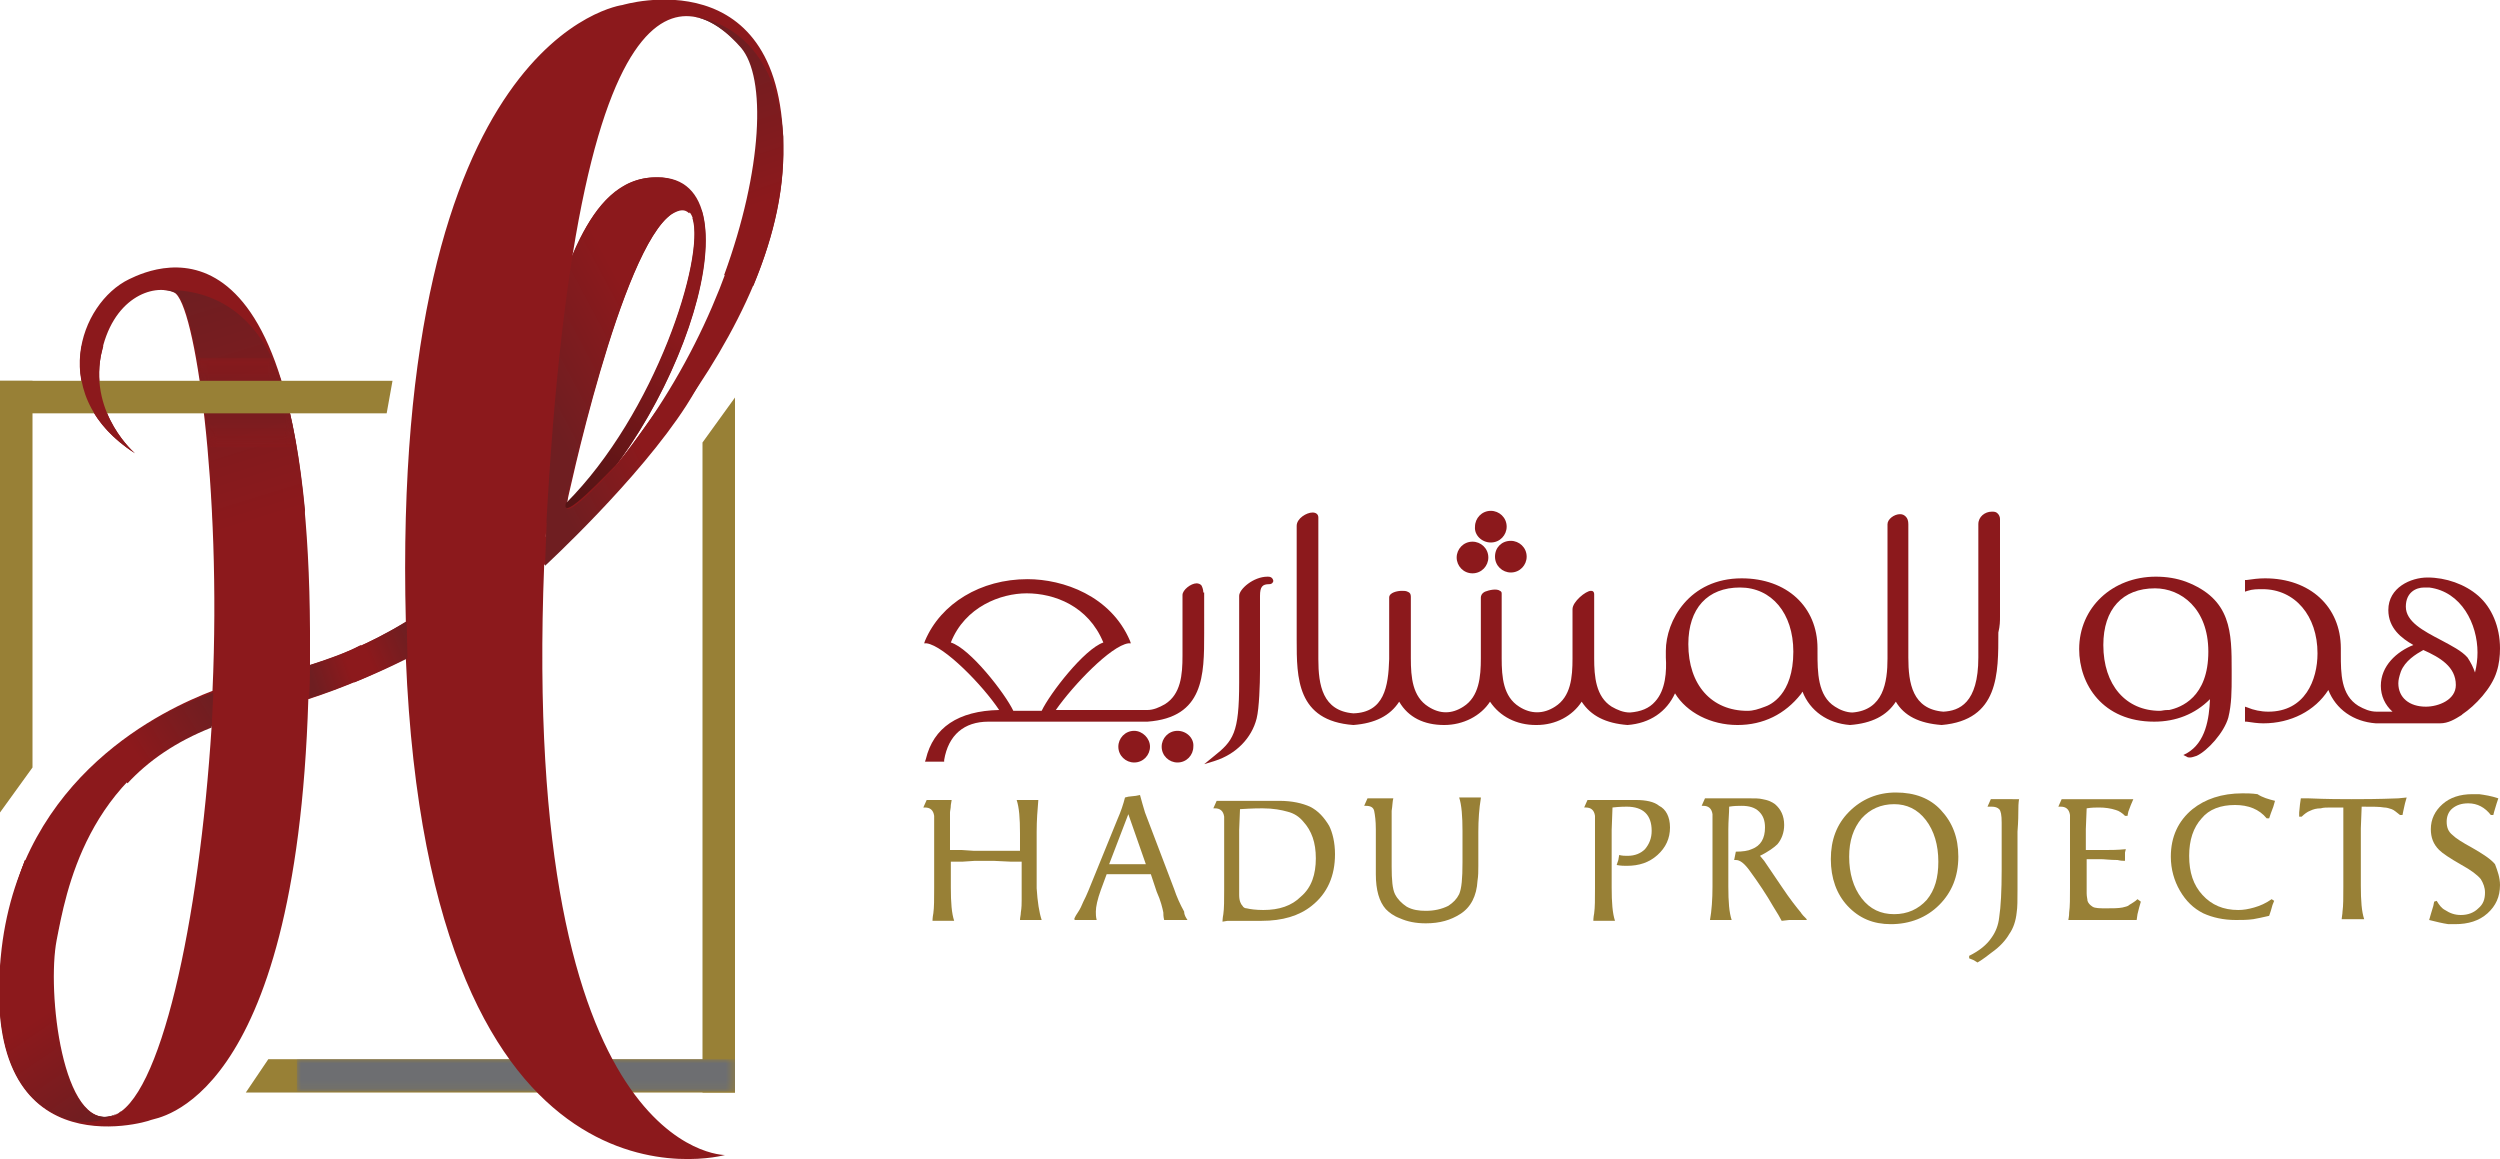<svg version="1.1" id="Layer_1" xmlns="http://www.w3.org/2000/svg" xmlns:xlink="http://www.w3.org/1999/xlink" x="0px" y="0px" viewBox="0 0 300 139.1" style="enable-background:new 0 0 300 139.1;" xml:space="preserve">
									<style type="text/css">
										._st0 {
											fill: #988036;
										}

										._st1 {
											clip-path: url(#SVGID_00000011741018267807396130000008228138071331911854_);
										}

										._st2 {
											filter: url(#Adobe_OpacityMaskFilter);
										}

										._st3 {
											clip-path: url(#SVGID_00000114761186086676380290000011820359469213346454_);
										}

										._st4 {
											enable-background: new;
										}

										._st5 {
											clip-path: url(#SVGID_00000114761186086676380290000011820359469213346454_);
											fill: url(#SVGID_00000142856228304255008830000008326674739173639334_);
										}

										._st6 {
											clip-path: url(#SVGID_00000114761186086676380290000011820359469213346454_);
											mask: url(#SVGID_00000060736600364157719910000000310413909155625118_);
										}

										._st7 {
											clip-path: url(#SVGID_00000033340681862675577140000017435681030585325493_);
										}

										._st8 {
											clip-path: url(#SVGID_00000158712396671812921040000008859629419667521926_);
											fill: url(#SVGID_00000072246384508208263380000000540984040274765750_);
										}

										._st9 {
											clip-path: url(#SVGID_00000100343642357561158710000000642699959546843550_);
											fill: url(#SVGID_00000031174868379432211760000000294201353432927394_);
										}

										.__st10 {
											fill: #8C191C;
										}

										.__st11 {
											clip-path: url(#SVGID_00000078736630026015595490000007242822374436471216_);
											fill: url(#SVGID_00000119106601848782849040000011053845795722397323_);
										}

										.__st12 {
											clip-path: url(#SVGID_00000132045793324230908970000008389980069110088351_);
											fill: url(#SVGID_00000151501307133263682640000012769397743285228965_);
										}

										.__st13 {
											clip-path: url(#SVGID_00000018919579708582839090000017309761238441918604_);
											fill: url(#SVGID_00000179631504745884370050000011332875011692114087_);
										}

										.__st14 {
											clip-path: url(#SVGID_00000013913031608834205640000008600919622601142161_);
											fill: url(#SVGID_00000150069498802280135690000002187412885855043722_);
										}

										.__st15 {
											clip-path: url(#SVGID_00000152979825510910723610000008614055251012816514_);
											fill: url(#SVGID_00000116937841340391868430000001419457186866550201_);
										}

										.__st16 {
											clip-path: url(#SVGID_00000124851138341782036220000005636720096190480776_);
											fill: url(#SVGID_00000054949806993785449520000000754742790589255056_);
										}

										.__st17 {
											clip-path: url(#SVGID_00000035488919155928560720000007546174096829128102_);
											fill: url(#SVGID_00000160149160340175190460000006139387018771216792_);
										}

										.__st18 {
											clip-path: url(#SVGID_00000181079360798655797960000011365863084164864913_);
											fill: url(#SVGID_00000083054389744250628890000008601038065342385593_);
										}

										.__st19 {
											clip-path: url(#SVGID_00000070114252632501979080000015181930115201890452_);
											fill: url(#SVGID_00000140009929731720985070000007446143733772538534_);
										}

										.__st20 {
											clip-path: url(#SVGID_00000091710084627027103680000014149613278654392472_);
											fill: url(#SVGID_00000132058779996628376350000003615108831435351483_);
										}

										.__st21 {
											clip-path: url(#SVGID_00000175285014887188474770000018251710222312857758_);
											fill: url(#SVGID_00000018202886979394251470000003755009162167082417_);
										}

										.__st22 {
											opacity: 0.7;
										}

										._st23 {
											clip-path: url(#SVGID_00000178911311254235858350000004827244651787542912_);
										}

										._st24 {
											filter: url(#Adobe_OpacityMaskFilter_00000026841474098314578600000016885270709994174398_);
										}

										._st25 {
											clip-path: url(#SVGID_00000093164660582888609710000008167718119671886008_);
										}

										._st26 {
											clip-path: url(#SVGID_00000093164660582888609710000008167718119671886008_);
											fill: url(#SVGID_00000146496708579574983920000007316473813895110585_);
										}

										._st27 {
											clip-path: url(#SVGID_00000093164660582888609710000008167718119671886008_);
											mask: url(#SVGID_00000062152015787140066680000009607327328542351547_);
										}

										._st28 {
											clip-path: url(#SVGID_00000163040540958022704500000016384646233084141710_);
										}

										._st29 {
											clip-path: url(#SVGID_00000086653718532150183920000009233442692402898859_);
											fill: url(#SVGID_00000018917618281775824140000007603882144634075825_);
										}

										._st30 {
											clip-path: url(#SVGID_00000160165477244381616290000014303756694098495120_);
											fill: url(#SVGID_00000052810473343699686360000000969669783355870113_);
										}
									</style>
									<g>
										<polygon class="_st0" points="32.2,127.1 88.2,127.1 88.2,131.1 29.5,131.1 	" />
										<polygon class="_st0" points="88.2,47.7 88.2,131.1 84.3,131.1 84.3,53.1 	" />
										<g>
											<g>
												<defs>
													<rect id="SVGID_1_" x="35.6" y="127.1" width="52.6" height="3.9" />
												</defs>
												<clipPath id="SVGID_00000176740080059085230200000005313185173211015558_">
													<use xlink:href="#SVGID_1_" style="overflow:visible;" />
												</clipPath>
												<g style="clip-path:url(#SVGID_00000176740080059085230200000005313185173211015558_);">
													<defs>
														<rect id="SVGID_00000064346885483259717030000001865797450404951209_" x="35.6" y="127.1" width="52.6" height="3.9" />
													</defs>
													<clipPath id="SVGID_00000109724509176695593640000013469780922871906190_">
														<use xlink:href="#SVGID_00000064346885483259717030000001865797450404951209_" style="overflow:visible;" />
													</clipPath>
													<defs>
														<filter id="Adobe_OpacityMaskFilter" filterUnits="userSpaceOnUse" x="35.6" y="127.1" width="52.6" height="3.9">
															<feColorMatrix type="matrix" values="1 0 0 0 0  0 1 0 0 0  0 0 1 0 0  0 0 0 1 0" />
														</filter>
													</defs>

													<mask maskUnits="userSpaceOnUse" x="35.6" y="127.1" width="52.6" height="3.9" id="SVGID_00000128449899399638830350000004327972048010760092_">
														<g class="_st2">

															<rect x="35.6" y="127.1" style="clip-path:url(#SVGID_00000109724509176695593640000013469780922871906190_);" width="52.6" height="3.9" />
															<g class="_st4">

																<linearGradient id="SVGID_00000119090588770698643010000013224410557224518026_" gradientUnits="userSpaceOnUse" x1="-502.657" y1="514.53" x2="-502.094" y2="514.53" gradientTransform="matrix(87.419 0 0 87.419 43977.41 -44850.68)">
																	<stop offset="0" style="stop-color:#221F1F" />
																	<stop offset="0.677" style="stop-color:#FFFFFF" />
																	<stop offset="1" style="stop-color:#221F1F" />
																</linearGradient>

																<rect x="35.6" y="127.1" style="clip-path:url(#SVGID_00000109724509176695593640000013469780922871906190_);fill:url(#SVGID_00000119090588770698643010000013224410557224518026_);" width="52.6" height="3.9" />
															</g>
														</g>
													</mask>

													<g style="clip-path:url(#SVGID_00000109724509176695593640000013469780922871906190_);mask:url(#SVGID_00000128449899399638830350000004327972048010760092_);">
														<g>
															<defs>
																<rect id="SVGID_00000142153738825287541870000003226467138130333835_" x="35.6" y="127.1" width="52.6" height="3.9" />
															</defs>
															<clipPath id="SVGID_00000049912548311058306820000005392251318211359655_">
																<use xlink:href="#SVGID_00000142153738825287541870000003226467138130333835_" style="overflow:visible;" />
															</clipPath>
															<g style="clip-path:url(#SVGID_00000049912548311058306820000005392251318211359655_);">
																<defs>
																	<rect id="SVGID_00000151509076020708813430000017882299680688132509_" x="35.6" y="127.1" width="52.6" height="3.9" />
																</defs>
																<clipPath id="SVGID_00000059280030409175813250000005555522048114192562_">
																	<use xlink:href="#SVGID_00000151509076020708813430000017882299680688132509_" style="overflow:visible;" />
																</clipPath>

																<linearGradient id="SVGID_00000057137906880925182350000003046055022294759058_" gradientUnits="userSpaceOnUse" x1="-502.657" y1="514.53" x2="-502.094" y2="514.53" gradientTransform="matrix(87.419 0 0 87.419 43977.406 -44850.676)">
																	<stop offset="0" style="stop-color:#6D6E71" />
																	<stop offset="0.677" style="stop-color:#6D6E71" />
																	<stop offset="1" style="stop-color:#6D6E71" />
																</linearGradient>

																<rect x="35.6" y="127.1" style="clip-path:url(#SVGID_00000059280030409175813250000005555522048114192562_);fill:url(#SVGID_00000057137906880925182350000003046055022294759058_);" width="52.6" height="3.9" />
															</g>
														</g>
													</g>
												</g>
											</g>
										</g>
										<g>
											<defs>
												<path id="SVGID_00000111189042906731639960000003295157234640019882_" d="M14.2,133.6c0.1-0.1,0.2-0.2,0.4-0.2
				C14.4,133.5,14.3,133.5,14.2,133.6 M0.3,113.8c-1.2,10,0.9,15.4,4,18.3c4.5,3.9,8.2,2.4,9.8,1.5c-0.2,0.1-0.4,0.2-0.7,0.3
				c-6,1.8-7.9-14.9-6.7-21.1c0.3-1.4,0.6-3.2,1.2-5.4c-1.8-1.5-3.6-3.1-4.9-4.2C1.8,106.4,0.8,109.9,0.3,113.8" />
											</defs>
											<clipPath id="SVGID_00000163059079856352653650000008511035941941587350_">
												<use xlink:href="#SVGID_00000111189042906731639960000003295157234640019882_" style="overflow:visible;" />
											</clipPath>

											<linearGradient id="SVGID_00000146470856957410439080000002187238157316122552_" gradientUnits="userSpaceOnUse" x1="-495.81" y1="528.067" x2="-495.247" y2="528.067" gradientTransform="matrix(-14.266 -21.015 21.015 -14.266 -18154.984 -2754.03)">
												<stop offset="0" style="stop-color:#6F1E21" />
												<stop offset="1" style="stop-color:#8C191C" />
											</linearGradient>

											<polygon style="clip-path:url(#SVGID_00000163059079856352653650000008511035941941587350_);fill:url(#SVGID_00000146470856957410439080000002187238157316122552_);" points="
			29.7,125.7 9.7,96.2 -16,113.6 4,143.2 		" />
										</g>
										<path class="__st10" d="M79.5,21.3c-4.9-0.4-7.9,3.4-9.9,7.3C66.9,34,66.3,38.9,65,47.8c-1.2,8.5,0.5,16.7,0.5,16.7
		C80.3,53.9,91.8,22.2,79.5,21.3 M80.7,25.6C87.2,21.3,81.4,47,68,60.5C68,60.5,74.5,29.7,80.7,25.6" />
										<g>
											<defs>
												<path id="SVGID_00000039118332056169936640000000208373035791348626_" d="M69.7,28.5C66.9,34,66.3,38.9,65,47.8
				c-0.9,6.4-0.2,12.5,0.2,15.3c1.2-1.1,2.7-2.6,2.7-2.6s6.6-30.7,12.7-34.8c1-0.6,1.6-0.6,2.1-0.1c0.3-0.5,0.6-1,0.9-1.5
				c-0.8-1.6-2.2-2.6-4.2-2.8c-0.2,0-0.4,0-0.6,0C74.3,21.2,71.5,24.8,69.7,28.5" />
											</defs>
											<clipPath id="SVGID_00000102528210989518035480000007144840397889912767_">
												<use xlink:href="#SVGID_00000039118332056169936640000000208373035791348626_" style="overflow:visible;" />
											</clipPath>

											<linearGradient id="SVGID_00000067196159054707198510000004481759722912293795_" gradientUnits="userSpaceOnUse" x1="-497.349" y1="511.184" x2="-496.786" y2="511.184" gradientTransform="matrix(23.661 -12.692 12.692 23.661 5344.374 -18360.201)">
												<stop offset="0" style="stop-color:#6F1E21" />
												<stop offset="1" style="stop-color:#8C191C" />
											</linearGradient>

											<polygon style="clip-path:url(#SVGID_00000102528210989518035480000007144840397889912767_);fill:url(#SVGID_00000067196159054707198510000004481759722912293795_);" points="
			68.5,71.2 101.1,53.7 79.4,13.1 46.7,30.6 		" />
										</g>
										<path class="__st10" d="M65.3,67.8c0.5-0.4,0.7-0.7,0.7-0.7s27.8-24.7,28-48.6C94.3-5.3,74.7,0.6,74.7,0.6s-27.8,3.5-26,74
		c-4.5,2.8-7.9,4-11.5,5.2c0-0.5,0-1.1,0-1.6C37.5,23.8,19,31.8,15.5,33.5c-6,2.9-9.9,14.1,0.7,20.9c0,0-5.4-4.6-4.1-11.7
		c1.3-7,6.3-8.7,8.8-7.6c2.5,1.2,5.7,23.4,4.6,47.8c-5.7,2.2-22.8,10-25.3,30.9c-3.1,26.9,17.3,20.9,17.9,20.6
		c0.6-0.3,17.4-1.7,18.9-50.5c4.3-1.4,8.2-3.1,11.7-4.9c2.9,69.5,38.3,59.6,38.3,59.6S62.5,138.8,65.3,67.8 M13.5,133.9
		c-6,1.8-7.9-14.9-6.7-21.1c1.1-5.6,3.5-19.8,18.6-25.7C23.9,110.8,19.2,132.2,13.5,133.9 M89,5.7c5.8,6.7-0.8,39.3-23.5,58.7
		c0-0.1,0-0.2,0-0.4C69.4-10.6,84.5,0.6,89,5.7" />
										<g>
											<defs>
												<path id="SVGID_00000154390350291088066620000009135745619916815031_" d="M79.5,48.3l-5.1,7.1c0,0-7,7.8-6.4,5.1
				c0.6-2.7-1.6-0.1-1.6-0.1l-0.8,2.4l-0.2,5.1c0,0,11.3-10.4,17-19.3c1.9-3,2.2-4,1.8-4C83.2,44.5,79.5,48.3,79.5,48.3" />
											</defs>
											<clipPath id="SVGID_00000053513096195272755370000016195680821587201209_">
												<use xlink:href="#SVGID_00000154390350291088066620000009135745619916815031_" style="overflow:visible;" />
											</clipPath>

											<linearGradient id="SVGID_00000140718391683437600680000010162524409647787140_" gradientUnits="userSpaceOnUse" x1="-495.615" y1="508.967" x2="-495.053" y2="508.967" gradientTransform="matrix(18.841 -10.106 10.106 18.841 4261.377 -14537.705)">
												<stop offset="0" style="stop-color:#6F1E21" />
												<stop offset="1" style="stop-color:#8C191C" />
											</linearGradient>

											<polygon style="clip-path:url(#SVGID_00000053513096195272755370000016195680821587201209_);fill:url(#SVGID_00000140718391683437600680000010162524409647787140_);" points="
			69.6,75.8 94.3,62.6 80.3,36.5 55.6,49.7 		" />
										</g>
										<g>
											<defs>
												<path id="SVGID_00000132080734082502909730000011868179579386636221_" d="M42.6,77.8l-0.1,4.1c2.2-0.9,4.4-1.9,6.4-2.9l-0.1-4.4
				C46.4,76,44.4,77,42.6,77.8" />
											</defs>
											<clipPath id="SVGID_00000074427147893952120020000012685531181590448282_">
												<use xlink:href="#SVGID_00000132080734082502909730000011868179579386636221_" style="overflow:visible;" />
											</clipPath>

											<linearGradient id="SVGID_00000090263800033969585480000011763509687275785109_" gradientUnits="userSpaceOnUse" x1="-521.177" y1="540.189" x2="-520.615" y2="540.189" gradientTransform="matrix(-8.945 3.762 -3.762 -8.945 -2580.452 6869.596)">
												<stop offset="0" style="stop-color:#6F1E21" />
												<stop offset="1" style="stop-color:#8C191C" />
											</linearGradient>

											<polygon style="clip-path:url(#SVGID_00000074427147893952120020000012685531181590448282_);fill:url(#SVGID_00000090263800033969585480000011763509687275785109_);" points="
			47.8,72.3 39.8,75.7 43.4,84.2 51.4,80.8 		" />
										</g>
										<g>
											<defs>
												<path id="SVGID_00000040532557718913113170000012285402257945830326_" d="M37.2,79.8c0,0,0,2.1-0.1,4c2.2-0.7,4.3-1.5,6.4-2.4
				l-0.2-4C41.2,78.5,39.2,79.2,37.2,79.8" />
											</defs>
											<clipPath id="SVGID_00000012432196991984729840000008009854207824098463_">
												<use xlink:href="#SVGID_00000040532557718913113170000012285402257945830326_" style="overflow:visible;" />
											</clipPath>

											<linearGradient id="SVGID_00000013188247548916705720000006324145706939289508_" gradientUnits="userSpaceOnUse" x1="-483.845" y1="490.152" x2="-483.283" y2="490.152" gradientTransform="matrix(7.791 -2.573 2.573 7.791 2545.987 -4981.979)">
												<stop offset="0" style="stop-color:#6F1E21" />
												<stop offset="1" style="stop-color:#8C191C" />
											</linearGradient>

											<polygon style="clip-path:url(#SVGID_00000012432196991984729840000008009854207824098463_);fill:url(#SVGID_00000013188247548916705720000006324145706939289508_);" points="
			37.7,85.8 45.4,83.3 42.8,75.6 35.2,78.1 		" />
										</g>
										<g>
											<defs>
												<path id="SVGID_00000116199897577749401280000000331017593286057090_" d="M12.8,90.5l2.5,3.5c2.5-2.7,5.8-5,10.1-6.7l0.2-4.2
				C23,84,17.8,86.2,12.8,90.5" />
											</defs>
											<clipPath id="SVGID_00000146462656767715424150000010896470237973739945_">
												<use xlink:href="#SVGID_00000116199897577749401280000000331017593286057090_" style="overflow:visible;" />
											</clipPath>

											<linearGradient id="SVGID_00000051385024410669206500000002917436539492499127_" gradientUnits="userSpaceOnUse" x1="-514.898" y1="527.251" x2="-514.336" y2="527.251" gradientTransform="matrix(-16.642 10.357 -10.357 -16.642 -3082.609 14191.942)">
												<stop offset="0" style="stop-color:#6F1E21" />
												<stop offset="1" style="stop-color:#8C191C" />
											</linearGradient>

											<polygon style="clip-path:url(#SVGID_00000146462656767715424150000010896470237973739945_);fill:url(#SVGID_00000051385024410669206500000002917436539492499127_);" points="
			22,77.2 7.9,86 16.4,99.6 30.5,90.9 		" />
										</g>
										<g>
											<defs>
												<path id="SVGID_00000044171476916854411410000008562109200648047532_" d="M68,60.5C68,60.5,68,60.5,68,60.5L68,60.5 M68,60.5
				C68,60.4,68,60.4,68,60.5C68,60.4,68,60.4,68,60.5 M68,60.4C68,60.4,68,60.4,68,60.4C68,60.4,68,60.4,68,60.4 M68,60.4
				C68,60.4,68,60.4,68,60.4C68,60.4,68,60.4,68,60.4 M68,60.1c0,0.1,0,0.2,0,0.3C68,60.3,68,60.2,68,60.1L68,60.1z" />
											</defs>
											<clipPath id="SVGID_00000054983877619696102740000010303737746770232972_">
												<use xlink:href="#SVGID_00000044171476916854411410000008562109200648047532_" style="overflow:visible;" />
											</clipPath>

											<linearGradient id="SVGID_00000090979811728797006410000007410399602254171318_" gradientUnits="userSpaceOnUse" x1="-497.838" y1="516.213" x2="-497.276" y2="516.213" gradientTransform="matrix(21.614 -36.706 36.706 21.614 -8119.252 -29371.258)">
												<stop offset="0" style="stop-color:#541415" />
												<stop offset="1" style="stop-color:#8C191C" />
											</linearGradient>

											<polygon style="clip-path:url(#SVGID_00000054983877619696102740000010303737746770232972_);fill:url(#SVGID_00000090979811728797006410000007410399602254171318_);" points="
			68,60.5 68.2,60.2 68,60.1 67.8,60.4 		" />
										</g>
										<g>
											<defs>
												<path id="SVGID_00000176043793009493101860000013863036925233124792_" d="M83.1,26.2c1.5,4.7-4.4,23.4-15.2,34.2
				c-0.6,2.4,5-3.6,6.2-4.8c7.4-10.1,12.1-23.7,10.1-30.4L83.1,26.2z" />
											</defs>
											<clipPath id="SVGID_00000062160432520033811430000009012703457948497580_">
												<use xlink:href="#SVGID_00000176043793009493101860000013863036925233124792_" style="overflow:visible;" />
											</clipPath>

											<linearGradient id="SVGID_00000058566624427760314960000008565916008106509444_" gradientUnits="userSpaceOnUse" x1="-497.886" y1="516.239" x2="-497.324" y2="516.239" gradientTransform="matrix(21.792 -37.008 37.008 21.792 -8187.07 -29616.068)">
												<stop offset="0" style="stop-color:#541415" />
												<stop offset="1" style="stop-color:#8C191C" />
											</linearGradient>

											<polygon style="clip-path:url(#SVGID_00000062160432520033811430000009012703457948497580_);fill:url(#SVGID_00000058566624427760314960000008565916008106509444_);" points="
			81.4,71.1 102.7,34.9 72.2,17 50.9,53.2 		" />
										</g>
										<g>
											<defs>
												<path id="SVGID_00000141422905709320581030000014360139507163631754_" d="M17.7,35.1L17.7,35.1C17.7,35.1,17.7,35.1,17.7,35.1
				C17.7,35.1,17.7,35.1,17.7,35.1" />
											</defs>
											<clipPath id="SVGID_00000149380664371707554360000002107473726674963852_">
												<use xlink:href="#SVGID_00000141422905709320581030000014360139507163631754_" style="overflow:visible;" />
											</clipPath>

											<linearGradient id="SVGID_00000080885464584389099250000012390020428685034637_" gradientUnits="userSpaceOnUse" x1="-507.378" y1="514.866" x2="-506.816" y2="514.866" gradientTransform="matrix(15.243 49.136 -49.136 15.243 33050.785 17118.789)">
												<stop offset="0" style="stop-color:#6F1E21" />
												<stop offset="1" style="stop-color:#8C191C" />
											</linearGradient>

											<polygon style="clip-path:url(#SVGID_00000149380664371707554360000002107473726674963852_);fill:url(#SVGID_00000080885464584389099250000012390020428685034637_);" points="
			17.7,35.1 17.7,35.1 17.8,35.1 17.8,35 		" />
										</g>
										<g>
											<defs>
												<path id="SVGID_00000094592247322068034730000007076518099833636750_" d="M19.6,34.8c0.5,0,1,0.1,1.4,0.3
				c1.8,0.8,4,12.6,4.6,28.3l10.3,1c0,0,0.5-0.9,0.7-3.2C36,55,35.1,50.1,33.9,46.2c-3.1-9.9-9.8-11.4-13.6-11.4
				C20.1,34.8,19.8,34.8,19.6,34.8" />
											</defs>
											<clipPath id="SVGID_00000021838845114101232360000014075333435900493974_">
												<use xlink:href="#SVGID_00000094592247322068034730000007076518099833636750_" style="overflow:visible;" />
											</clipPath>

											<linearGradient id="SVGID_00000009547738634263609690000002398782411005066937_" gradientUnits="userSpaceOnUse" x1="-507.378" y1="514.951" x2="-506.816" y2="514.951" gradientTransform="matrix(15.243 49.136 -49.136 15.243 33060.266 17115.848)">
												<stop offset="0" style="stop-color:#6F1E21" />
												<stop offset="1" style="stop-color:#8C191C" />
											</linearGradient>

											<polygon style="clip-path:url(#SVGID_00000021838845114101232360000014075333435900493974_);fill:url(#SVGID_00000009547738634263609690000002398782411005066937_);" points="
			11.2,37.4 21.1,69.3 45,61.9 35.1,30 		" />
										</g>
										<g>
											<defs>
												<path id="SVGID_00000163052098827255422560000011276352635056053649_" d="M82.3,1.9L82.3,1.9c2.8,0,5.2,2.2,6.6,3.8
				c3.1,3.6,2.6,14.7-2,27.3c0.9,0.3,2.2,0.8,3.5,1.3c2.1-5.1,3.5-10.4,3.6-15.7c0-0.6,0-1.2,0-1.8c0-0.1,0-0.3,0-0.4
				C92.9,1.9,82.5,1.9,82.3,1.9L82.3,1.9z" />
											</defs>
											<clipPath id="SVGID_00000181802098659654918250000009057433629673557161_">
												<use xlink:href="#SVGID_00000163052098827255422560000011276352635056053649_" style="overflow:visible;" />
											</clipPath>

											<linearGradient id="SVGID_00000060009948809064386230000004470731077395311508_" gradientUnits="userSpaceOnUse" x1="-508.929" y1="514.839" x2="-508.367" y2="514.839" gradientTransform="matrix(10.995 32.849 -32.849 10.995 22592.258 11063.336)">
												<stop offset="0" style="stop-color:#6F1E21" />
												<stop offset="1" style="stop-color:#8C191C" />
											</linearGradient>

											<polygon style="clip-path:url(#SVGID_00000181802098659654918250000009057433629673557161_);fill:url(#SVGID_00000060009948809064386230000004470731077395311508_);" points="
			72.6,5.1 83.5,37.8 103.8,31 92.9,-1.7 		" />
										</g>
										<g>
											<defs>
												<path id="SVGID_00000121268540970120238060000015110273804532491158_" d="M14.2,133.6c0.1-0.1,0.2-0.2,0.4-0.2
				C14.4,133.5,14.3,133.5,14.2,133.6 M0.3,113.8c-1.2,10,0.9,15.4,4,18.3c4.5,3.9,8.2,2.4,9.8,1.5c-0.2,0.1-0.4,0.2-0.7,0.3
				c-6,1.8-7.9-14.9-6.7-21.1c0.3-1.4,0.6-3.2,1.2-5.4c-1.8-1.5-3.6-3.1-4.9-4.2C1.8,106.4,0.8,109.9,0.3,113.8" />
											</defs>
											<clipPath id="SVGID_00000011745818817961462340000008270084951947693479_">
												<use xlink:href="#SVGID_00000121268540970120238060000015110273804532491158_" style="overflow:visible;" />
											</clipPath>

											<linearGradient id="SVGID_00000166673502553427324140000016392546260128586645_" gradientUnits="userSpaceOnUse" x1="-495.81" y1="528.067" x2="-495.247" y2="528.067" gradientTransform="matrix(-14.266 -21.015 21.015 -14.266 -18154.984 -2754.03)">
												<stop offset="0" style="stop-color:#6F1E21" />
												<stop offset="1" style="stop-color:#8C191C" />
											</linearGradient>

											<polygon style="clip-path:url(#SVGID_00000011745818817961462340000008270084951947693479_);fill:url(#SVGID_00000166673502553427324140000016392546260128586645_);" points="
			29.7,125.7 9.7,96.2 -16,113.6 4,143.2 		" />
										</g>
										<g class="__st22">
											<g>
												<defs>
													<rect id="SVGID_00000109734505698209604130000009854239035026088605_" x="23.6" y="42.9" width="12" height="10.8" />
												</defs>
												<clipPath id="SVGID_00000092423795094771080720000016694939174077208717_">
													<use xlink:href="#SVGID_00000109734505698209604130000009854239035026088605_" style="overflow:visible;" />
												</clipPath>
												<g style="clip-path:url(#SVGID_00000092423795094771080720000016694939174077208717_);">
													<defs>
														<path id="SVGID_00000057867086015242815540000000823488562988362649_" d="M23.6,42.9c0.5,2.9,1,6.6,1.4,10.8h10.6
						c-0.5-2.8-1-5.3-1.7-7.5c-0.4-1.2-0.8-2.3-1.3-3.3H23.6z" />
													</defs>
													<clipPath id="SVGID_00000062173258988963789050000000242509886047353247_">
														<use xlink:href="#SVGID_00000057867086015242815540000000823488562988362649_" style="overflow:visible;" />
													</clipPath>
													<defs>

														<filter id="Adobe_OpacityMaskFilter_00000145748630079257681690000016993471450293895350_" filterUnits="userSpaceOnUse" x="23.6" y="42.9" width="12" height="10.8">
															<feColorMatrix type="matrix" values="1 0 0 0 0  0 1 0 0 0  0 0 1 0 0  0 0 0 1 0" />
														</filter>
													</defs>

													<mask maskUnits="userSpaceOnUse" x="23.6" y="42.9" width="12" height="10.8" id="SVGID_00000170997431174215806660000001201821448216885682_">
														<g style="filter:url(#Adobe_OpacityMaskFilter_00000145748630079257681690000016993471450293895350_);">

															<rect x="23.6" y="42.9" style="clip-path:url(#SVGID_00000062173258988963789050000000242509886047353247_);" width="12" height="10.8" />
															<g class="_st4">

																<linearGradient id="SVGID_00000088852880424294039340000015237897694482125700_" gradientUnits="userSpaceOnUse" x1="-516.248" y1="513.311" x2="-515.686" y2="513.311" gradientTransform="matrix(0 18.834 -18.834 0 9697.566 9766.189)">
																	<stop offset="0" style="stop-color:#221F1F" />
																	<stop offset="0.533" style="stop-color:#FFFFFF" />
																	<stop offset="1" style="stop-color:#221F1F" />
																</linearGradient>

																<rect x="23.6" y="42.9" style="clip-path:url(#SVGID_00000062173258988963789050000000242509886047353247_);fill:url(#SVGID_00000088852880424294039340000015237897694482125700_);" width="12" height="10.8" />
															</g>
														</g>
													</mask>

													<g style="clip-path:url(#SVGID_00000062173258988963789050000000242509886047353247_);mask:url(#SVGID_00000170997431174215806660000001201821448216885682_);">
														<g>
															<defs>
																<rect id="SVGID_00000127007461929393947660000016184092076539859598_" x="23.6" y="42.9" width="12" height="10.8" />
															</defs>
															<clipPath id="SVGID_00000059307048623601366950000015229559944994754738_">
																<use xlink:href="#SVGID_00000127007461929393947660000016184092076539859598_" style="overflow:visible;" />
															</clipPath>
															<g style="clip-path:url(#SVGID_00000059307048623601366950000015229559944994754738_);">
																<defs>
																	<rect id="SVGID_00000168103117142251289260000013040015245971201169_" x="23.6" y="42.9" width="12" height="10.8" />
																</defs>
																<clipPath id="SVGID_00000077321536687072865070000014052490177752555662_">
																	<use xlink:href="#SVGID_00000168103117142251289260000013040015245971201169_" style="overflow:visible;" />
																</clipPath>

																<linearGradient id="SVGID_00000177469115968289776130000005828600180951631029_" gradientUnits="userSpaceOnUse" x1="-516.248" y1="513.311" x2="-515.686" y2="513.311" gradientTransform="matrix(0 18.834 -18.834 0 9697.567 9766.19)">
																	<stop offset="0" style="stop-color:#8C191C" />
																	<stop offset="0.533" style="stop-color:#711E21" />
																	<stop offset="1" style="stop-color:#8C191C" />
																</linearGradient>

																<rect x="23.6" y="42.9" style="clip-path:url(#SVGID_00000077321536687072865070000014052490177752555662_);fill:url(#SVGID_00000177469115968289776130000005828600180951631029_);" width="12" height="10.8" />
															</g>
														</g>
													</g>
												</g>
											</g>
										</g>
										<polygon class="_st0" points="46.4,49.6 0,49.6 0,45.7 47.1,45.7 	" />
										<polygon class="_st0" points="0,97.5 0,45.7 3.9,45.7 3.9,92.1 	" />
										<path class="__st10" d="M16.2,54.4c0,0-5.4-4.6-4.1-11.7c0.1-0.4,0.2-0.8,0.3-1.2H9.8C9,45.8,10.5,50.7,16.2,54.4" />
										<g>
											<defs>
												<path id="SVGID_00000095299909546447555670000015772088598540380559_" d="M17.7,35.1L17.7,35.1C17.7,35.1,17.7,35.1,17.7,35.1
				C17.7,35.1,17.7,35.1,17.7,35.1" />
											</defs>
											<clipPath id="SVGID_00000088846009160186760830000007617539909205771193_">
												<use xlink:href="#SVGID_00000095299909546447555670000015772088598540380559_" style="overflow:visible;" />
											</clipPath>

											<linearGradient id="SVGID_00000020358733241328231490000015255441468510130845_" gradientUnits="userSpaceOnUse" x1="-507.378" y1="514.866" x2="-506.816" y2="514.866" gradientTransform="matrix(15.243 49.136 -49.136 15.243 33050.785 17118.789)">
												<stop offset="0" style="stop-color:#6F1E21" />
												<stop offset="1" style="stop-color:#8C191C" />
											</linearGradient>

											<polygon style="clip-path:url(#SVGID_00000088846009160186760830000007617539909205771193_);fill:url(#SVGID_00000020358733241328231490000015255441468510130845_);" points="
			17.7,35.1 17.7,35.1 17.8,35.1 17.8,35 		" />
										</g>
										<path class="__st10" d="M136.1,87.7c-1.1,0-1.9,0.9-1.9,1.9c0,1.1,0.9,1.9,1.9,1.9c1.1,0,1.9-0.9,1.9-1.9
		C138,88.6,137.1,87.7,136.1,87.7" />
										<path class="__st10" d="M176.7,68.8c1.1,0,1.9-0.9,1.9-1.9c0-1.1-0.9-1.9-1.9-1.9c-1.1,0-1.9,0.9-1.9,1.9
		C174.8,67.9,175.6,68.8,176.7,68.8" />
										<path class="__st10" d="M179.4,66.8c0,1.1,0.9,1.9,1.9,1.9c1.1,0,1.9-0.9,1.9-1.9c0-1.1-0.9-1.9-1.9-1.9
		C180.2,64.9,179.4,65.7,179.4,66.8" />
										<path class="__st10" d="M141.3,87.7c-1.1,0-1.9,0.9-1.9,1.9c0,1.1,0.9,1.9,1.9,1.9c1.1,0,1.9-0.9,1.9-1.9
		C143.3,88.6,142.4,87.7,141.3,87.7" />
										<path class="__st10" d="M178.9,65.1c1.1,0,1.9-0.9,1.9-1.9c0-1.1-0.9-1.9-1.9-1.9c-1.1,0-1.9,0.9-1.9,1.9
		C176.9,64.2,177.8,65.1,178.9,65.1" />
										<path class="__st10" d="M267.8,80.5c0-4.6,0-8.6-5.5-10.7l0,0c-1.1-0.4-2.3-0.6-3.6-0.6c-5.2,0-9.2,3.7-9.2,8.7c0,4.2,2.8,8.7,9,8.7
		c2.6,0,4.9-0.9,6.7-2.7c-0.1,2.3-0.5,5.2-2.8,6.5l-0.4,0.2l0.4,0.2c0.1,0.1,0.3,0.1,0.4,0.1c0.2,0,0.5-0.1,0.8-0.2
		c1.3-0.6,3.3-2.8,3.8-4.6c0.4-1.6,0.4-3.3,0.4-4.9L267.8,80.5z M265,78.2c0,5.5-3.3,6.7-4.7,7l-0.2,0c-0.4,0-0.7,0.1-0.9,0.1
		c-4.1,0-6.8-3.1-6.8-7.9c0-4.3,2.3-6.8,6.2-6.8C261.7,70.6,265,73,265,78.2" />
										<path class="__st10" d="M297.4,71.5L297.4,71.5c-1.6-1.4-3.9-2.2-6.1-2.2c-2,0-4.7,1.2-4.7,3.9c0,2.2,1.6,3.4,3,4.2
		c-2,0.8-3.9,2.5-3.9,4.9c0,1.2,0.5,2.3,1.4,3.1c-0.5,0-0.8,0-1.9,0c-0.8,0-1.5-0.3-2.2-0.7c-2.1-1.3-2.1-3.9-2.1-6.2l0-0.1
		c0-0.2,0-0.4,0-0.6c0-5-3.7-8.4-9.1-8.4c-0.8,0-1.5,0.1-2.2,0.2l-0.2,0v1.4l0.3-0.1c0.6-0.2,1.2-0.2,1.8-0.2c3.9,0,6.6,3.2,6.6,7.7
		c0,3.2-1.5,7-5.9,7c-0.9,0-1.8-0.2-2.5-0.5l-0.3-0.1v1.8l0.2,0c0.7,0.1,1.3,0.2,2,0.2c3.3,0,6.2-1.5,7.8-4c0.9,2.3,3,3.8,5.7,4h7.7
		c1,0,1.8-0.5,2.6-1l0.1-0.1c1.5-1,3.5-3.1,4.1-5.1c0.3-0.9,0.4-1.9,0.4-2.8C300,75.2,299,72.9,297.4,71.5 M290.8,78
		c2,0.9,3.9,2,3.9,4.2c0,1.8-2.1,2.6-3.6,2.6c-2,0-3.3-1.1-3.3-2.8c0-0.4,0.1-0.8,0.3-1.4C288.6,79.3,289.9,78.5,290.8,78
		 M297.3,78.3c0,0.8-0.1,1.6-0.3,2.4c-0.2-0.6-0.5-1.2-0.9-1.8c-0.7-0.8-1.9-1.4-3.2-2.1c-2.1-1.1-4.2-2.2-4.2-4
		c0-1.7,1.2-2.3,2.2-2.3c0.2,0,0.4,0,0.6,0C295.4,71,297.3,74.9,297.3,78.3" />
										<path class="__st10" d="M240,74V62.3c0-0.4-0.2-0.6-0.3-0.7c-0.2-0.2-0.4-0.2-0.7-0.2c-0.8,0-1.6,0.6-1.6,1.5c0,0.2,0,6.7,0,10v6
		c0,5.5-2.3,6.4-4.2,6.5c-3.7-0.3-4.2-3.4-4.2-6.5v-16c0-0.4-0.1-0.7-0.3-0.9c-0.2-0.2-0.4-0.3-0.7-0.3c-0.7,0-1.5,0.6-1.5,1.2
		c0,8.6,0,12,0,14.1c0,0.8,0,1.4,0,2c0,2.9-0.5,6.2-4.2,6.5c-0.7,0-1.5-0.3-2.1-0.7c-2.1-1.3-2.1-4.2-2.1-6.5l0-0.5
		c0-5-3.7-8.4-9.1-8.4c-6.3,0-9.1,5.1-9.1,8.7c0,0.3,0,0.6,0,0.8c0.1,1.6,0,3.9-1.3,5.3c-0.7,0.8-1.7,1.2-3,1.3
		c-0.8,0-1.5-0.3-2.2-0.7c-1.9-1.2-2.1-3.6-2.1-5.8c0-3.3,0-4.9,0-6c0-0.6,0-1.1,0-1.7c0-0.2-0.1-0.3-0.1-0.3
		c-0.1-0.1-0.2-0.1-0.3-0.1c-0.6,0-2.2,1.3-2.2,2.2v5.9c0,2.3-0.2,4.6-2.1,5.8c-1.4,0.9-2.9,0.9-4.3,0c-1.9-1.2-2.1-3.5-2.1-5.8
		c0-6.4,0-7.2,0-7.5c0-0.1,0-0.1,0-0.2c0-0.2,0-0.3-0.2-0.4c-0.4-0.3-1.3-0.1-1.8,0.1c-0.4,0.2-0.5,0.5-0.5,0.7v7.3
		c0,2.2-0.2,4.6-2.1,5.8c-1.4,0.9-2.8,0.9-4.2,0c-1.9-1.2-2.1-3.5-2.1-5.8c0-1.7,0-3.2,0-4.5c0-1,0-1.9,0-2.8v-0.1
		c0-0.3-0.1-0.5-0.4-0.6c-0.2-0.1-0.4-0.1-0.7-0.1c-0.5,0-1.5,0.2-1.5,0.8l0,7.4c-0.1,3.3-0.6,6.4-4.3,6.5c-3.7-0.3-4.2-3.4-4.2-6.5
		c0-1.6,0-4.4,0-7.4c0-3.4,0-7.1,0-9.6c0-0.4-0.3-0.6-0.7-0.6c-0.7,0-1.9,0.7-1.9,1.6v13.7c0,4.5,0,9.7,6.8,10.2
		c2.6-0.2,4.4-1.1,5.5-2.8c1.1,1.9,3,2.8,5.4,2.8c2.3,0,4.4-1.1,5.5-2.8c1.2,1.8,3.2,2.8,5.5,2.8c0,0,0.1,0,0.1,0
		c2.3,0,4.3-1.1,5.4-2.8c1.1,1.7,2.9,2.6,5.5,2.8c2.7-0.2,4.7-1.6,5.7-3.8c1.4,2.3,4.3,3.8,7.5,3.8c3.1,0,5.7-1.3,7.6-3.7
		c0.1-0.1,0.1-0.2,0.2-0.3c0.9,2.3,3,3.8,5.7,4c2.6-0.2,4.4-1.1,5.5-2.8c1,1.7,2.8,2.6,5.5,2.8c6.9-0.6,6.8-6.2,6.8-11.1
		C240,75.1,240,74.5,240,74 M215.2,78.2c0,5.2-2.8,6.4-3.4,6.6l0,0c-0.8,0.3-1.4,0.5-2.1,0.5c-4.3,0-7.1-3.1-7.1-8
		c0-4.3,2.3-6.8,6.2-6.8C212.6,70.5,215.2,73.6,215.2,78.2" />
										<path class="__st10" d="M152.1,69.2c-1.7,0-3.4,1.5-3.4,2.3c0,0.3,0,0.7,0,1.4c0,1.8,0,4.7,0,9c0,6.1-0.7,7-3.1,8.9l-1.1,0.9l1.3-0.4
		c2.5-0.8,4.4-2.7,5-5.1c0.3-1.2,0.4-4.1,0.4-5.7c0-0.8,0-1.6,0-2.4c0-0.8,0-1.6,0-2.4v-4.2c0-1.1,0.3-1.4,1.1-1.4
		c0.4,0,0.5-0.3,0.5-0.4C152.7,69.2,152.3,69.2,152.1,69.2" />
										<path class="__st10" d="M144.4,71.1c0-0.3-0.1-0.6-0.2-0.8c-0.1-0.2-0.4-0.3-0.6-0.3c-0.7,0-1.7,0.8-1.7,1.4v7.3
		c0,2.3-0.2,4.6-2.1,5.8c-0.7,0.4-1.4,0.7-2.1,0.7h-11c2.1-3,6.6-7.7,8.7-8l0.3,0l-0.1-0.3c-2.3-5.4-8-7.4-12.3-7.4
		c-5.6,0-10.4,2.9-12.3,7.4l-0.1,0.3l0.3,0c2.1,0.3,6.7,5,8.7,8c-4.9,0.1-7.9,2.1-8.8,5.9l-0.1,0.3h2.3l0-0.2c0.5-3,2.4-4.6,5.3-4.6
		l19.1,0c6.8-0.5,6.8-5.6,6.8-10.6V71.1z M132.4,77.1c-2.3,0.8-6.4,6.1-7.4,8.2h-3.4c-1-2.1-5.2-7.5-7.5-8.2c1.7-4.3,6-5.9,9.1-5.9
		C126.5,71.2,130.6,72.7,132.4,77.1" />
										<path class="_st0" d="M125,110.4h-0.5h-1.5h-0.6c0-0.3,0.1-0.6,0.1-0.9c0.1-0.6,0.1-1.1,0.1-1.5c0-0.3,0-0.8,0-1.5l0-3.1l-1.3,0
		l-2.1-0.1h-2.2l-1.5,0.1l-1.4,0v3.1c0,1.8,0.1,3.1,0.4,4H114h-1.5h-0.6c0,0,0-0.4,0.1-0.9c0.1-0.7,0.1-1.7,0.1-3v-6.9
		c0-1,0-1.6,0-1.8c-0.1-0.7-0.5-1-1.1-1h-0.2l0.4-0.9h0.5h1.9h0.6l-0.1,0.6c0,0.4-0.1,0.7-0.1,0.9c0,0.4,0,1.2,0,2.2v2.3l1.4,0
		l1.5,0.1h0.8c0.3,0,0.7,0,1.2,0c0.8,0,1.5,0,2.2,0l1.3,0v-2.1c0-1.8-0.1-3.1-0.4-4h0.5h1.4h0.7c-0.1,1.2-0.2,2.4-0.2,3.8l0,6.8
		C124.5,108.2,124.7,109.5,125,110.4" />
										<path class="_st0" d="M142.5,110.4h-0.6h-1.3h-0.9c-0.1-0.4-0.1-0.7-0.1-0.9c-0.1-0.5-0.3-1.4-0.8-2.5l-0.7-2.1h-1.3h-2.5h-1.5
		l-0.7,1.9c-0.4,1.1-0.6,2-0.6,2.6c0,0.3,0,0.6,0.1,1h-0.6h-1.4h-0.6l-0.1-0.1c0.1-0.3,0.3-0.6,0.5-0.9c0.2-0.3,0.4-0.7,0.6-1.2
		c0.2-0.4,0.4-0.8,0.6-1.3l3.5-8.6c0.4-0.9,0.7-1.8,0.9-2.6l0.4-0.1l0.9-0.1l0.5-0.1c0.2,0.7,0.4,1.5,0.6,2.1l3.5,9.2
		c0.3,0.9,0.7,1.8,1.2,2.7C142.1,109.8,142.3,110.1,142.5,110.4 M137.5,103.7l-2.1-6l-2.3,6h1.2h2H137.5z" />
										<path class="_st0" d="M160.2,102.5c0,2.6-0.9,4.7-2.8,6.2c-1.5,1.2-3.5,1.8-6,1.8c-0.1,0-0.4,0-1,0c-0.6,0-1.1,0-1.6,0h-1.5
		l-0.6,0.1c0,0,0-0.4,0.1-0.9c0.1-0.7,0.1-1.7,0.1-3v-6.9c0-1,0-1.7,0-1.8c-0.1-0.7-0.5-1-1.1-1h-0.2l0.4-0.9h0.5h1.9h1.6h1.6
		c0.8,0,1.4,0,1.9,0c1.6,0,2.8,0.3,3.7,0.7c1,0.5,1.7,1.3,2.3,2.3C159.9,99.9,160.2,101.1,160.2,102.5 M157.9,103
		c0-1.9-0.5-3.3-1.5-4.4c-0.5-0.6-1.1-1-1.9-1.2c-0.7-0.2-1.7-0.4-3-0.4c-0.3,0-1.2,0-2.7,0.1l-0.1,2.5v6.8c0,0.2,0,0.5,0,1
		c0,0.7,0.2,1.1,0.4,1.3c0.1,0.2,0.3,0.3,0.5,0.3c0.4,0.1,1.1,0.2,2,0.2c1.9,0,3.4-0.5,4.5-1.6C157.4,106.5,157.9,104.9,157.9,103" />
										<path class="_st0" d="M177.7,95.8c-0.2,1.2-0.3,2.6-0.3,4l0,4.1c0,0.6,0,1.2-0.1,1.8c-0.1,1.8-0.8,3.2-2.1,4
		c-1.1,0.7-2.4,1.1-4.1,1.1c-1.2,0-2.2-0.2-3.1-0.6c-0.8-0.3-1.3-0.7-1.7-1.1c-0.8-0.9-1.2-2.3-1.2-4.2v-1.6v-3.8
		c0-1-0.1-1.7-0.2-2.2c-0.1-0.4-0.4-0.6-1-0.6h-0.2l0.4-0.9h0.5h1.9h0.7c-0.1,0.3-0.1,0.9-0.2,1.5c0,0.3,0,1.1,0,2.2v4.5
		c0,1.6,0.1,2.7,0.4,3.3c0.3,0.6,0.8,1.1,1.4,1.5c0.7,0.4,1.5,0.5,2.3,0.5c1,0,1.9-0.2,2.7-0.6c0.6-0.4,1-0.8,1.3-1.4
		c0.3-0.7,0.4-1.9,0.4-3.8l0-3.8c0-1.7-0.1-3.1-0.4-4h0.5h1.2H177.7z" />
										<path class="_st0" d="M200.4,99.3c0,1.3-0.5,2.4-1.5,3.3c-1,0.9-2.2,1.3-3.7,1.3c-0.3,0-0.7,0-1.2-0.1l0.2-0.6l0.1-0.6
		c0.4,0.1,0.7,0.1,1,0.1c0.9,0,1.6-0.3,2.1-0.8c0.5-0.6,0.8-1.3,0.8-2.2c0-1.9-1-2.9-3-2.9c-0.2,0-0.8,0-1.7,0.1l-0.1,2.7v6.9
		c0,1.8,0.1,3.1,0.4,4h-0.5h-1.5h-0.6c0,0,0-0.4,0.1-0.9c0.1-0.7,0.1-1.7,0.1-3v-6.9c0-1,0-1.6,0-1.8c-0.1-0.7-0.5-1-1.1-1h-0.2
		l0.4-0.9h1.7h4.1c1.2,0,2.2,0.2,2.8,0.7C199.9,97.1,200.4,98,200.4,99.3" />
										<path class="_st0" d="M216.8,110.3l0,0.1l-0.5,0l-1.6,0l-0.9,0.1c-0.2-0.4-0.5-0.9-1-1.7c-0.8-1.4-1.8-2.9-2.9-4.4
		c-0.6-0.8-1.1-1.2-1.6-1.2h-0.2l0.1-0.5l0.1-0.5c0.8,0,1.5-0.1,1.9-0.3c1.1-0.4,1.6-1.3,1.6-2.6c0-0.8-0.2-1.4-0.7-1.9
		c-0.5-0.5-1.2-0.7-2.1-0.7c-0.4,0-0.9,0-1.5,0.1c0,0.8-0.1,1.7-0.1,2.7v6.9c0,1.8,0.1,3.1,0.4,4h-0.5h-1.5h-0.6
		c0.2-1.1,0.3-2.5,0.3-4v-6.9c0-1,0-1.6,0-1.8c-0.1-0.7-0.5-1-1.1-1h-0.2l0.4-0.9h1.7h2h1.5c0.8,0,1.3,0,1.7,0.1
		c0.6,0.1,1.1,0.3,1.5,0.6c0.7,0.6,1.1,1.4,1.1,2.5c0,0.9-0.3,1.7-0.8,2.3c-0.4,0.4-1.1,0.9-2.1,1.4l0.5,0.6l2.1,3.1
		c1,1.5,1.8,2.5,2.3,3.1C216.2,109.7,216.5,110,216.8,110.3" />
										<path class="_st0" d="M235,102.8c0,2.4-0.8,4.3-2.3,5.8c-1.5,1.5-3.5,2.3-5.8,2.3c-2.1,0-3.8-0.7-5.2-2.2c-1.3-1.4-2-3.3-2-5.6
		c0-2.3,0.7-4.2,2.2-5.7c1.5-1.5,3.4-2.3,5.6-2.3c2.3,0,4.1,0.7,5.4,2.1C234.3,98.7,235,100.5,235,102.8 M232.6,103.4
		c0-2-0.5-3.7-1.5-5c-1-1.3-2.3-1.9-3.8-1.9c-1.6,0-2.9,0.6-3.9,1.7c-1,1.2-1.5,2.7-1.5,4.6c0,2,0.5,3.7,1.5,5
		c1,1.3,2.3,1.9,3.9,1.9c1.6,0,2.9-0.6,3.9-1.7C232.2,106.8,232.6,105.3,232.6,103.4" />
										<path class="_st0" d="M242.3,95.8c-0.1,0.6-0.1,1.1-0.1,1.5c0,0.4,0,1.2-0.1,2.5l0,6.9c0,1.3,0,2.2-0.1,2.8c-0.1,1-0.4,1.9-0.9,2.6
		c-0.4,0.7-1.1,1.5-2.1,2.2c-0.4,0.3-1,0.8-1.7,1.2l-0.5-0.3l-0.5-0.2l0-0.3c1.2-0.6,2.1-1.3,2.7-2.2c0.5-0.7,0.8-1.5,0.9-2.4
		c0.2-1.3,0.3-3.2,0.3-5.7l0-5.7c0-0.9-0.1-1.4-0.3-1.6c-0.2-0.2-0.5-0.3-0.9-0.3l-0.5,0l0.4-0.9h1H242.3z" />
										<path class="_st0" d="M256.9,108.2l-0.2,0.7l-0.2,0.8l-0.1,0.7c-0.5,0-0.8,0-0.8,0c0.2,0-0.7,0-2.5,0l-2.8,0h-2.1
		c0-0.1,0.1-0.4,0.1-0.9c0.1-0.7,0.1-1.7,0.1-3v-6.9c0-1,0-1.6,0-1.8c-0.1-0.7-0.5-1-1.1-1H247l0.4-0.9h1.7h2.9h4l-0.3,0.7l-0.3,0.8
		l-0.1,0.5l-0.3,0c-0.3-0.3-0.7-0.6-1.1-0.7c-0.6-0.2-1.3-0.3-2-0.3c-0.4,0-0.9,0-1.5,0.1l-0.1,2.5v2.5h2.5c0.5,0,1.3,0,2.3-0.1
		l-0.1,0.4l0,0.6l0,0.4c-0.2,0-0.5,0-0.9-0.1c-0.9,0-1.6-0.1-2-0.1c-0.6,0-1.2,0-1.7,0v3.1c0,0.1,0,0.4,0,1c0,0.4,0.1,0.7,0.1,0.9
		c0.1,0.3,0.3,0.5,0.6,0.7c0.3,0.2,0.9,0.2,1.7,0.2c0.7,0,1.4,0,1.9-0.1c0.3-0.1,0.6-0.1,0.8-0.3c0.3-0.2,0.7-0.4,1-0.7L256.9,108.2
		z" />
										<path class="_st0" d="M273,96.1l-0.2,0.7l-0.3,0.8l-0.2,0.6h-0.3c-0.9-1.1-2.2-1.6-3.8-1.6c-1.7,0-3.1,0.5-4,1.6
		c-1,1.1-1.5,2.6-1.5,4.5c0,2,0.5,3.5,1.6,4.7c1.1,1.2,2.5,1.8,4.3,1.8c0.6,0,1.2-0.1,1.9-0.3c0.7-0.2,1.4-0.5,2.1-1l0.3,0.2
		l-0.2,0.5l-0.2,0.7l-0.2,0.6c-0.8,0.2-1.4,0.3-1.9,0.4c-0.7,0.1-1.4,0.1-2.1,0.1c-1.5,0-2.8-0.3-3.9-0.8c-1.2-0.6-2.1-1.5-2.8-2.7
		c-0.7-1.2-1.1-2.6-1.1-4.1c0-2.4,0.9-4.3,2.6-5.7c1.5-1.2,3.5-1.9,6-1.9c0.5,0,1.1,0,1.8,0.1C271.5,95.7,272.2,95.9,273,96.1" />
										<path class="_st0" d="M288.8,95.7l-0.2,0.7l-0.2,0.9l-0.1,0.5l-0.3,0c-0.4-0.3-0.7-0.6-1-0.7c-0.3-0.1-0.6-0.2-0.9-0.2
		c-0.5-0.1-1.4-0.1-2.7-0.1l-0.1,2.6v6.9c0,1.8,0.1,3.1,0.4,4h-0.5h-1.5H281c0-0.2,0.1-0.6,0.1-0.9c0.1-0.7,0.1-1.7,0.1-3v-6.9
		c0-0.5,0-1,0-1.3c0-0.3,0-0.7,0-1.3h-0.8c-0.4,0-0.6,0-0.6,0c-0.6,0-1,0-1.3,0.1c-0.5,0-0.9,0.1-1.3,0.3c-0.3,0.1-0.7,0.4-1,0.7
		l-0.3,0l0-0.5l0.1-1l0.1-0.7l0.9,0c2.3,0.1,4.1,0.1,5.2,0.1c1.2,0,3.1,0,5.6-0.1L288.8,95.7z" />
										<path class="_st0" d="M300,106.2c0,1.4-0.5,2.5-1.5,3.4c-1,0.9-2.3,1.3-3.9,1.3c-0.2,0-0.5,0-0.8,0c-0.7-0.1-1.5-0.3-2.3-0.5
		l0.2-0.7l0.3-1l0.1-0.5l0.3-0.1c0.3,0.5,0.6,0.9,1,1.1c0.6,0.4,1.2,0.6,1.9,0.6c0.9,0,1.6-0.3,2.1-0.8c0.6-0.5,0.8-1.1,0.8-1.9
		c0-0.6-0.2-1.1-0.5-1.6c-0.4-0.5-1.2-1.1-2.3-1.7c-1.4-0.8-2.3-1.4-2.7-1.8c-0.7-0.7-1-1.5-1-2.5c0-1.2,0.5-2.2,1.4-3
		c0.9-0.8,2.1-1.2,3.6-1.2c0.1,0,0.4,0,0.8,0c0.7,0.1,1.4,0.2,2.3,0.5l-0.2,0.6l-0.3,1l-0.1,0.4l-0.3,0c-0.7-0.9-1.6-1.4-2.7-1.4
		c-0.8,0-1.4,0.2-1.9,0.6c-0.5,0.4-0.7,1-0.7,1.6c0,0.7,0.2,1.2,0.7,1.6c0.4,0.4,1.2,0.9,2.3,1.5c1.4,0.8,2.3,1.4,2.8,2
		C299.7,104.5,300,105.3,300,106.2" />
									</g>
								</svg>